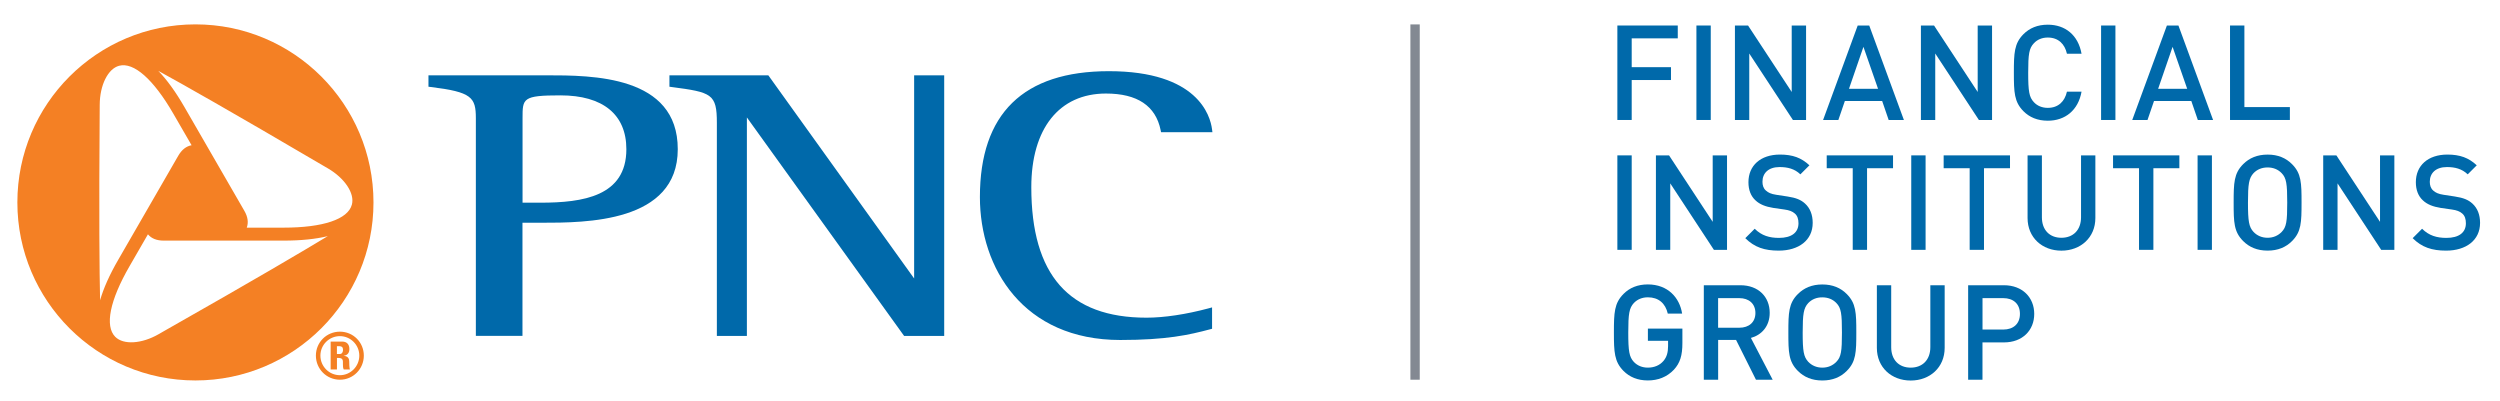 <?xml version="1.0" encoding="utf-8"?>
<!-- Generator: Adobe Illustrator 24.0.0, SVG Export Plug-In . SVG Version: 6.00 Build 0)  -->
<svg version="1.1" id="Layer_1" xmlns="http://www.w3.org/2000/svg" xmlns:xlink="http://www.w3.org/1999/xlink" x="0px" y="0px"
	 viewBox="0 0 642 103" style="enable-background:new 0 0 642 103;" xml:space="preserve">
<style type="text/css">
	.st0{clip-path:url(#SVGID_2_);fill:#F48024;}
	.st1{clip-path:url(#SVGID_2_);fill:#0069AA;}
	.st2{clip-path:url(#SVGID_2_);fill:#838992;}
</style>
<g>
	<defs>
		<rect id="SVGID_1_" x="-7.58" y="-44.57" width="656.58" height="193.11"/>
	</defs>
	<clipPath id="SVGID_2_">
		<use xlink:href="#SVGID_1_"  style="overflow:visible;"/>
	</clipPath>
	<path class="st0" d="M87.29,96.35c-2.78,0-5.01-2.27-5.01-5.03c0-2.76,2.23-5,5.01-5c2.73,0,4.98,2.24,4.98,5
		C92.27,94.09,90.02,96.35,87.29,96.35 M87.29,85.17c-3.43,0-6.17,2.73-6.17,6.15c0,3.42,2.74,6.19,6.17,6.19
		c3.4,0,6.14-2.76,6.14-6.19C93.43,87.9,90.7,85.17,87.29,85.17 M86.52,91.92h0.41c1.26,0,1.13,0.73,1.13,1.57
		c0,0.48,0,0.96,0.21,1.39h1.59c-0.15-0.3-0.18-1.64-0.18-2.1c0-1.28-1.06-1.37-1.4-1.39v-0.03c1.06-0.16,1.44-0.84,1.44-1.75
		c0-1.22-0.71-1.89-1.82-1.89h-2.99v7.16h1.62V91.92z M86.52,88.91h0.73c0.51,0,0.84,0.27,0.84,0.94c0,0.46-0.2,1.06-0.84,1.06
		h-0.73V88.91z"/>
	<path class="st1" d="M140.24,19.34h-29.53h-0.68v2.93l0.59,0.07c10.52,1.28,11.58,2.66,11.58,8.02v55.89h11.97V57.2h4.83
		c11.38,0,35.05,0,35.05-18.88C174.07,19.34,152.06,19.34,140.24,19.34 M138.77,52.05h-4.58V30.36c0-5.09,0-5.87,9.72-5.87
		c10.92,0,16.94,4.91,16.94,13.83C160.85,50.42,149.69,52.05,138.77,52.05"/>
	<path class="st1" d="M241.79,19.35h-7.04v52.16c-1.86-2.59-37.44-52.16-37.44-52.16h-25.4v2.92l0.59,0.08
		c10.28,1.34,11.59,1.79,11.59,9.18v54.73h7.71v-56.1c1.87,2.59,40.37,56.1,40.37,56.1h10.3V19.35H241.79z"/>
	<path class="st1" d="M251.64,50.61c0,18.27,11.15,36.7,36.06,36.7c11.83,0,17.66-1.3,23.06-2.75l0.5-0.13v-5.49l-0.92,0.25
		c-5.75,1.54-11.4,2.39-15.92,2.39c-19.9,0-29.58-10.95-29.58-33.5c0-15.06,7.16-24.06,19.17-24.06c8.05,0,12.77,3.16,14.04,9.39
		l0.11,0.54h13.19l-0.1-0.76c-0.45-3.5-3.68-14.91-26.5-14.91C262.79,18.29,251.64,29.16,251.64,50.61"/>
	<path class="st0" d="M72.81,58.46h-9.44c0.48-1.32,0.28-2.77-0.62-4.32L47.36,27.48c-2.24-3.89-4.49-6.99-6.71-9.28
		c0.05,0.03,0.09,0.05,0.13,0.07c6.16,3.37,18.47,10.32,42.05,24.17l1.36,0.79c4.35,2.54,6.95,6.45,6.17,9.32
		C89.36,56.31,82.96,58.46,72.81,58.46 M42.09,85.04l-1.34,0.77c-4.36,2.51-9.05,2.8-11.15,0.69c-2.74-2.75-1.41-9.37,3.67-18.15
		l4.72-8.18c0.9,1.08,2.26,1.62,4.05,1.62h30.78c4.49,0,8.29-0.4,11.38-1.16c-0.04,0.02-0.08,0.04-0.13,0.07
		C78.06,64.34,65.88,71.55,42.09,85.04 M25.6,28.44l0.01-1.54c0.02-5.03,2.11-9.25,4.98-10.01c3.76-1,8.81,3.47,13.89,12.25
		l4.72,8.16c-1.37,0.24-2.53,1.15-3.43,2.71L30.38,66.68c-2.25,3.88-3.8,7.37-4.68,10.43c0-0.04,0-0.09,0-0.15
		C25.54,69.93,25.4,55.8,25.6,28.44 M50.19,6.26c-25.26,0-45.73,20.47-45.73,45.72S24.93,97.7,50.19,97.7
		c25.24,0,45.72-20.47,45.72-45.72S75.43,6.26,50.19,6.26"/>
	<rect x="362.19" y="6.27" class="st2" width="2.4" height="91.24"/>
	<polygon class="st1" points="419.02,9.85 419.02,17.25 429.11,17.25 429.11,20.55 419.02,20.55 419.02,30.81 415.34,30.81 
		415.34,6.55 430.85,6.55 430.85,9.85 	"/>
	<rect x="435.64" y="6.55" class="st1" width="3.68" height="24.26"/>
	<polygon class="st1" points="460.42,30.81 449.21,13.74 449.21,30.81 445.53,30.81 445.53,6.55 448.9,6.55 460.11,23.62 
		460.11,6.55 463.8,6.55 463.8,30.81 	"/>
	<path class="st1" d="M485.01,30.81l-1.67-4.87h-9.58l-1.67,4.87h-3.92l8.89-24.26h2.96l8.9,24.26H485.01z M482.28,22.8l-3.75-10.77
		l-3.71,10.77H482.28z"/>
	<polygon class="st1" points="508.18,30.81 496.97,13.74 496.97,30.81 493.29,30.81 493.29,6.55 496.66,6.55 507.87,23.62 
		507.87,6.55 511.56,6.55 511.56,30.81 	"/>
	<path class="st1" d="M534.54,13.8h-3.75c-0.55-2.49-2.21-4.16-4.91-4.16c-1.46,0-2.69,0.51-3.58,1.47
		c-1.23,1.3-1.46,2.76-1.46,7.56c0,4.8,0.24,6.27,1.46,7.57c0.88,0.95,2.11,1.46,3.58,1.46c2.7,0,4.36-1.67,4.91-4.16h3.75
		c-0.85,4.8-4.23,7.46-8.66,7.46c-2.66,0-4.7-0.88-6.27-2.45c-2.35-2.39-2.45-4.8-2.45-9.88c0-5.08,0.1-7.5,2.45-9.88
		c1.57-1.57,3.61-2.45,6.27-2.45C530.35,6.34,533.68,9,534.54,13.8"/>
	<rect x="539.56" y="6.55" class="st1" width="3.68" height="24.26"/>
	<path class="st1" d="M564.4,30.81l-1.67-4.87h-9.58l-1.67,4.87h-3.92l8.9-24.26h2.96l8.9,24.26H564.4z M561.67,22.8l-3.75-10.77
		l-3.71,10.77H561.67z"/>
	<polygon class="st1" points="588.04,27.5 588.04,30.81 572.67,30.81 572.67,6.55 576.36,6.55 576.36,27.5 	"/>
	<rect x="415.34" y="39.9" class="st1" width="3.68" height="24.26"/>
	<polygon class="st1" points="440.13,64.16 428.92,47.09 428.92,64.16 425.24,64.16 425.24,39.9 428.61,39.9 439.82,56.97 
		439.82,39.9 443.5,39.9 443.5,64.16 	"/>
	<path class="st1" d="M464.66,42.45l-2.32,2.32c-1.5-1.43-3.27-1.87-5.35-1.87c-2.86,0-4.39,1.57-4.39,3.78
		c0,0.88,0.24,1.7,0.88,2.25c0.61,0.55,1.33,0.89,2.66,1.09l2.89,0.44c2.22,0.34,3.44,0.85,4.5,1.81c1.3,1.19,1.97,2.86,1.97,4.97
		c0,4.47-3.61,7.12-8.72,7.12c-3.64,0-6.23-0.85-8.59-3.2l2.42-2.42c1.77,1.77,3.79,2.35,6.23,2.35c3.21,0,5.01-1.36,5.01-3.75
		c0-1.09-0.27-1.95-0.95-2.52c-0.62-0.55-1.43-0.85-2.66-1.02l-2.86-0.41c-1.97-0.31-3.51-0.92-4.57-1.94
		c-1.19-1.09-1.81-2.66-1.81-4.67c0-4.23,3.07-7.09,8.11-7.09C460.37,39.7,462.58,40.51,464.66,42.45"/>
	<polygon class="st1" points="479.46,43.2 479.46,64.16 475.78,64.16 475.78,43.2 469.1,43.2 469.1,39.9 486.13,39.9 486.13,43.2 	
		"/>
	<rect x="490.81" y="39.9" class="st1" width="3.68" height="24.26"/>
	<polygon class="st1" points="509.49,43.2 509.49,64.16 505.81,64.16 505.81,43.2 499.13,43.2 499.13,39.9 516.17,39.9 516.17,43.2 
			"/>
	<path class="st1" d="M529.37,64.37c-4.94,0-8.69-3.37-8.69-8.38V39.9h3.68v15.91c0,3.24,1.97,5.25,5.01,5.25
		c3.03,0,5.04-2.01,5.04-5.25V39.9h3.68v16.08C538.1,60.99,534.31,64.37,529.37,64.37"/>
	<polygon class="st1" points="552.99,43.2 552.99,64.16 549.3,64.16 549.3,43.2 542.63,43.2 542.63,39.9 559.66,39.9 559.66,43.2 	
		"/>
	<rect x="564.34" y="39.9" class="st1" width="3.68" height="24.26"/>
	<path class="st1" d="M588.59,42.15c2.39,2.39,2.45,4.8,2.45,9.88s-0.07,7.5-2.45,9.88c-1.56,1.57-3.61,2.45-6.27,2.45
		c-2.66,0-4.7-0.88-6.27-2.45c-2.39-2.39-2.45-4.8-2.45-9.88s0.07-7.5,2.45-9.88c1.57-1.57,3.61-2.45,6.27-2.45
		C584.98,39.69,587.03,40.58,588.59,42.15 M578.71,44.47c-1.19,1.3-1.43,2.76-1.43,7.56c0,4.8,0.24,6.24,1.43,7.53
		c0.92,0.96,2.15,1.5,3.61,1.5c1.46,0,2.69-0.55,3.61-1.5c1.23-1.26,1.43-2.73,1.43-7.53c0-4.8-0.21-6.3-1.43-7.56
		c-0.92-0.96-2.15-1.47-3.61-1.47C580.86,43,579.63,43.51,578.71,44.47"/>
	<polygon class="st1" points="611.49,64.16 600.28,47.09 600.28,64.16 596.6,64.16 596.6,39.9 599.98,39.9 611.19,56.97 
		611.19,39.9 614.87,39.9 614.87,64.16 	"/>
	<path class="st1" d="M636.03,42.45l-2.32,2.32c-1.5-1.43-3.27-1.87-5.35-1.87c-2.86,0-4.39,1.57-4.39,3.78
		c0,0.88,0.24,1.7,0.88,2.25c0.61,0.55,1.33,0.89,2.66,1.09l2.9,0.44c2.21,0.34,3.44,0.85,4.5,1.81c1.3,1.19,1.97,2.86,1.97,4.97
		c0,4.47-3.61,7.12-8.72,7.12c-3.64,0-6.23-0.85-8.59-3.2l2.42-2.42c1.77,1.77,3.79,2.35,6.24,2.35c3.2,0,5.01-1.36,5.01-3.75
		c0-1.09-0.27-1.95-0.95-2.52c-0.62-0.55-1.43-0.85-2.66-1.02l-2.86-0.41c-1.97-0.31-3.51-0.92-4.57-1.94
		c-1.19-1.09-1.81-2.66-1.81-4.67c0-4.23,3.07-7.09,8.11-7.09C631.73,39.7,633.95,40.51,636.03,42.45"/>
	<path class="st1" d="M431.97,80.54h-3.68c-0.61-2.66-2.39-4.19-5.11-4.19c-1.46,0-2.69,0.51-3.61,1.47
		c-1.19,1.3-1.43,2.76-1.43,7.56s0.24,6.27,1.43,7.56c0.92,0.96,2.15,1.47,3.61,1.47c1.6,0,3.03-0.58,3.99-1.71
		c0.88-1.02,1.19-2.25,1.19-3.82v-1.36h-5.18v-3.14h8.86v3.71c0,3.17-0.58,5.11-2.18,6.85c-1.81,1.91-4.13,2.76-6.68,2.76
		c-2.66,0-4.7-0.88-6.27-2.45c-2.35-2.39-2.46-4.8-2.46-9.88s0.1-7.5,2.46-9.88c1.56-1.57,3.61-2.45,6.27-2.45
		C428.29,73.05,431.33,76.42,431.97,80.54"/>
	<path class="st1" d="M454.46,80.34c0,3.48-2.11,5.69-4.83,6.44l5.59,10.73h-4.29l-5.11-10.22h-4.6v10.22h-3.68V73.25h9.41
		C451.54,73.25,454.46,76.21,454.46,80.34 M441.21,84.16h5.45c2.46,0,4.13-1.4,4.13-3.78c0-2.39-1.67-3.82-4.13-3.82h-5.45V84.16z"
		/>
	<path class="st1" d="M474.24,75.5c2.39,2.39,2.46,4.8,2.46,9.88c0,5.08-0.07,7.5-2.46,9.88c-1.56,1.57-3.61,2.45-6.27,2.45
		c-2.66,0-4.7-0.88-6.27-2.45c-2.39-2.39-2.45-4.8-2.45-9.88c0-5.08,0.07-7.5,2.45-9.88c1.57-1.56,3.61-2.45,6.27-2.45
		C470.63,73.05,472.68,73.93,474.24,75.5 M464.36,77.82c-1.19,1.3-1.43,2.76-1.43,7.56c0,4.8,0.24,6.24,1.43,7.53
		c0.92,0.96,2.15,1.5,3.61,1.5c1.47,0,2.7-0.55,3.61-1.5c1.23-1.26,1.43-2.73,1.43-7.53c0-4.8-0.2-6.3-1.43-7.56
		c-0.92-0.96-2.15-1.46-3.61-1.46C466.51,76.35,465.28,76.86,464.36,77.82"/>
	<path class="st1" d="M490.67,97.72c-4.94,0-8.69-3.37-8.69-8.38V73.25h3.68v15.91c0,3.24,1.97,5.25,5.01,5.25
		c3.03,0,5.04-2.01,5.04-5.25V73.25h3.68v16.08C499.39,94.35,495.61,97.72,490.67,97.72"/>
	<path class="st1" d="M522.39,80.61c0,4.23-3.03,7.32-7.77,7.32h-5.52v9.58h-3.68V73.25h9.2C519.36,73.25,522.39,76.39,522.39,80.61
		 M509.11,84.63h5.32c2.59,0,4.29-1.46,4.29-4.02c0-2.59-1.71-4.05-4.29-4.05h-5.32V84.63z"/>
</g>
</svg>
